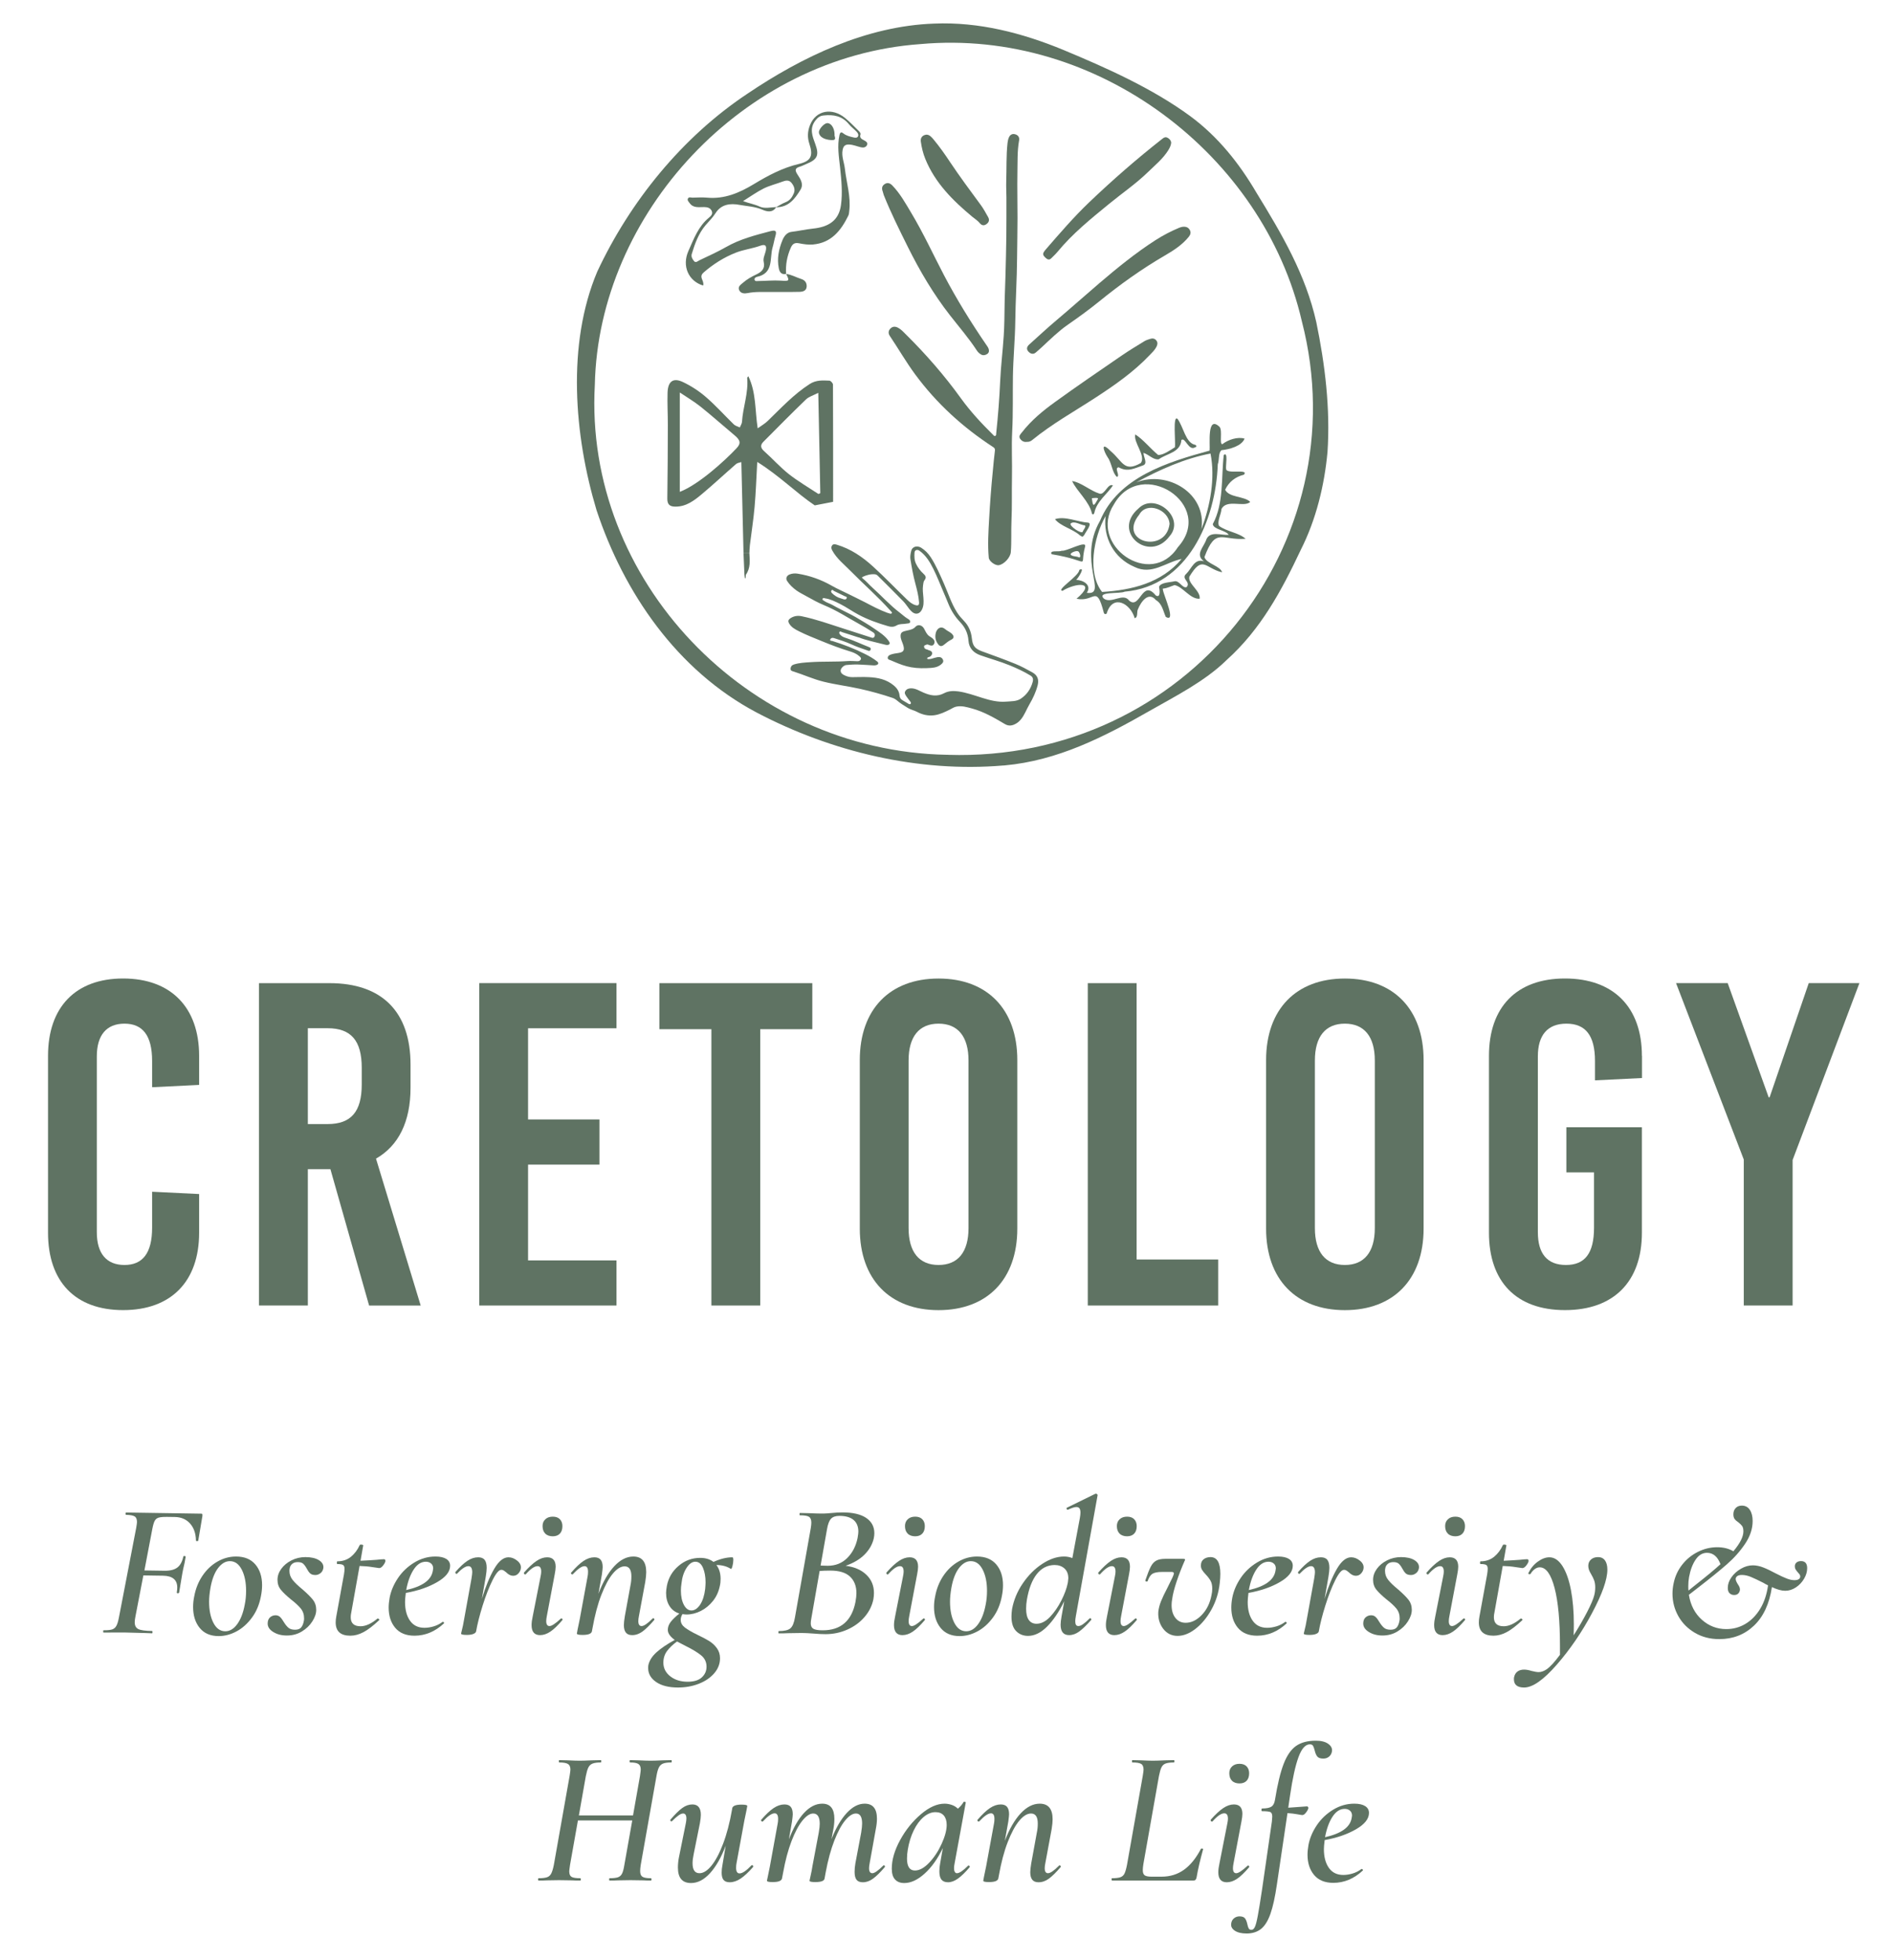 <?xml version="1.0" encoding="UTF-8"?>
<svg id="Layer_1" xmlns="http://www.w3.org/2000/svg" version="1.1" viewBox="0 0 393 407">
  <!-- Generator: Adobe Illustrator 29.4.0, SVG Export Plug-In . SVG Version: 2.1.0 Build 152)  -->
  <defs>
    <style>
      .st0 {
        fill: #5f7363;
      }
    </style>
  </defs>
  <polygon class="st0" points="109.63 213.52 109.63 232.45 124.45 232.45 124.45 241.83 109.63 241.83 109.63 261.72 127.99 261.72 127.99 271.09 99.49 271.09 99.49 204.14 127.99 204.14 127.99 213.52 109.63 213.52"/>
  <polygon class="st0" points="157.83 213.71 157.83 271.09 147.69 271.09 147.69 213.71 136.89 213.71 136.89 204.15 168.64 204.15 168.64 213.71 157.83 213.71"/>
  <polygon class="st0" points="252.9 261.53 252.9 271.09 225.83 271.09 225.83 204.15 235.97 204.15 235.97 261.53 252.9 261.53"/>
  <polygon class="st0" points="375.51 204.14 367.38 227.86 367.19 227.86 358.68 204.14 347.96 204.14 362.02 240.77 362.02 271.09 372.16 271.09 372.16 240.87 386.03 204.14 375.51 204.14"/>
  <path class="st0" d="M272.98,220.21v34.81c0,4.97,2.2,7.65,6.22,7.65s6.22-2.68,6.22-7.65v-34.81c0-4.97-2.2-7.65-6.22-7.65s-6.22,2.68-6.22,7.65M295.55,220.12v35c0,10.52-6.22,16.93-16.35,16.93s-16.35-6.41-16.35-16.93v-35c0-10.52,6.22-16.93,16.35-16.93s16.35,6.41,16.35,16.93"/>
  <path class="st0" d="M340.89,219.26v4.59l-9.76.48v-4.02c0-5.36-2.01-7.75-5.93-7.75s-5.93,2.39-5.93,6.79v36.53c0,4.4,1.91,6.79,5.83,6.79s5.83-2.39,5.83-7.75v-11.48h-5.74v-9.37h15.68v21.9c0,10.14-5.83,16.07-15.97,16.07s-15.78-5.93-15.78-16.07v-36.72c0-10.14,5.74-16.07,15.78-16.07s15.97,5.93,15.97,16.07"/>
  <path class="st0" d="M41.34,219.26v6.02l-9.76.48v-5.45c0-5.36-2.01-7.75-5.74-7.75s-5.74,2.39-5.74,6.79v36.53c0,4.4,2.01,6.79,5.74,6.79s5.74-2.39,5.74-7.75v-7.46l9.76.48v8.03c0,10.14-5.83,16.07-15.78,16.07s-15.59-5.93-15.59-16.07v-36.72c0-10.14,5.74-16.07,15.59-16.07s15.78,5.93,15.78,16.07"/>
  <path class="st0" d="M63.91,233.41h4.11c4.88,0,7.08-2.58,7.08-8.23v-3.44c0-5.64-2.2-8.23-7.08-8.23h-4.11v19.89ZM68.6,242.78h-4.69v28.31h-10.14v-66.94h14.63c10.9,0,16.83,5.93,16.83,16.93v4.78c0,7.08-2.49,12.05-7.17,14.73l9.28,30.51h-10.71l-8.03-28.31Z"/>
  <path class="st0" d="M188.63,220.21v34.81c0,4.97,2.2,7.65,6.22,7.65s6.22-2.68,6.22-7.65v-34.81c0-4.97-2.2-7.65-6.22-7.65s-6.22,2.68-6.22,7.65M211.2,220.12v35c0,10.52-6.22,16.93-16.35,16.93s-16.35-6.41-16.35-16.93v-35c0-10.52,6.22-16.93,16.35-16.93s16.35,6.41,16.35,16.93"/>
  <path class="st0" d="M139.46,365.73c0,.16-.03.24-.08.24-.75,0-1.31.07-1.7.22-.39.15-.68.41-.88.8-.2.39-.37.97-.5,1.74l-3.28,18.52c-.08.51-.12.93-.12,1.28,0,.59.16.98.48,1.18.32.2.9.3,1.76.3.08,0,.12.08.12.24s-.04.24-.12.24c-.67,0-1.2-.01-1.6-.04l-2.64-.04-2.52.04c-.45.03-1.07.04-1.84.04-.05,0-.08-.08-.08-.24s.03-.24.08-.24c.8,0,1.39-.07,1.76-.2.37-.13.65-.38.84-.76.19-.37.35-.97.48-1.8l1.64-9.24h-11.28l-1.64,9.24c-.11.75-.16,1.19-.16,1.32,0,.59.16.97.48,1.16.32.19.92.28,1.8.28.08,0,.12.08.12.24s-.04.24-.12.24c-.75,0-1.33-.01-1.76-.04l-2.64-.04-2.48.04c-.43.03-1.01.04-1.76.04-.08,0-.12-.08-.12-.24s.04-.24.12-.24c.77,0,1.35-.07,1.74-.2.39-.13.68-.39.88-.78.2-.39.38-.98.54-1.78l3.28-18.52c.11-.69.16-1.12.16-1.28,0-.56-.17-.95-.5-1.16-.34-.21-.94-.32-1.82-.32-.05,0-.08-.08-.08-.24s.03-.24.08-.24l1.8.04c1.01.05,1.83.08,2.44.08s1.49-.03,2.56-.08l1.84-.04c.05,0,.08.08.08.24s-.03.24-.08.24c-.77,0-1.35.08-1.74.24-.39.16-.67.43-.86.82-.19.39-.36.98-.52,1.78l-1.44,8.16h11.24l1.44-8.16c.11-.75.16-1.2.16-1.36,0-.56-.16-.95-.48-1.16-.32-.21-.89-.32-1.72-.32-.08,0-.12-.08-.12-.24s.04-.24.12-.24l1.76.04c1.01.05,1.84.08,2.48.08s1.51-.03,2.52-.08l1.8-.04c.05,0,.08.08.08.24"/>
  <path class="st0" d="M156.14,387.29c.08,0,.15.05.2.14.05.09.05.18,0,.26-.96,1.09-1.82,1.89-2.58,2.4-.76.5-1.51.76-2.26.76-.59,0-1.01-.16-1.28-.48-.27-.32-.4-.83-.4-1.52,0-.5.05-1.02.16-1.56l.68-4.04c-.93,2.45-2.02,4.36-3.26,5.72-1.24,1.36-2.55,2.04-3.94,2.04-1.81,0-2.72-1.07-2.72-3.2,0-.72.07-1.41.2-2.08l1.44-7.12c.08-.4.12-.73.12-1,0-.69-.23-1.04-.68-1.04-.27,0-.59.13-.96.4-.38.27-.82.66-1.32,1.16-.05.06-.11.08-.16.08-.08,0-.15-.05-.2-.14-.05-.09-.04-.18.04-.26.93-1.09,1.74-1.89,2.42-2.38.68-.49,1.38-.74,2.1-.74,1.17,0,1.76.72,1.76,2.16,0,.43-.07,1.01-.2,1.76l-1.28,6.36c-.16.75-.24,1.39-.24,1.92,0,1.39.48,2.08,1.44,2.08.8,0,1.63-.52,2.48-1.56.85-1.04,1.66-2.56,2.42-4.56.76-2,1.38-4.37,1.86-7.12l.04-.28c.13-.48.77-.72,1.92-.72.8,0,1.2.09,1.2.28l-.16.88c-.27,1.25-.41,1.96-.44,2.12l-1.64,8.92c-.05.24-.08.55-.08.92,0,.77.24,1.16.72,1.16.59,0,1.41-.56,2.48-1.68.03-.03.07-.04.12-.04"/>
  <path class="st0" d="M183.5,387.33c.08,0,.15.05.2.14.05.09.04.18-.04.26-.91,1.07-1.71,1.85-2.4,2.36-.69.51-1.4.76-2.12.76-.61,0-1.05-.17-1.32-.52-.27-.35-.4-.89-.4-1.64,0-.56.05-1.14.16-1.76l1.2-6.36c.14-.85.2-1.49.2-1.92,0-1.39-.43-2.08-1.28-2.08-.69,0-1.43.47-2.22,1.42-.79.95-1.54,2.34-2.26,4.18-.72,1.84-1.32,4.04-1.8,6.6l-.24,1.32c-.08.48-.72.72-1.92.72-.8,0-1.2-.09-1.2-.28.03-.16.11-.56.26-1.2.15-.64.26-1.24.34-1.8l1.32-7c.14-.8.2-1.41.2-1.84,0-1.41-.46-2.12-1.36-2.12-.69,0-1.44.5-2.24,1.48-.8.99-1.55,2.41-2.26,4.26-.71,1.85-1.29,4.03-1.74,6.54l-.24,1.24c-.13.48-.77.72-1.92.72-.8,0-1.2-.09-1.2-.28l.2-.96.4-1.96,1.64-9c.05-.24.08-.55.08-.92,0-.77-.24-1.16-.72-1.16-.59,0-1.4.56-2.44,1.68-.03.03-.07.04-.12.04-.08,0-.15-.05-.22-.14-.07-.09-.06-.18.02-.26.93-1.09,1.78-1.89,2.54-2.4.76-.51,1.51-.76,2.26-.76.59,0,1.02.17,1.3.5.28.34.42.85.42,1.54,0,.21-.05.72-.16,1.52l-.64,3.68c.91-2.37,1.95-4.2,3.14-5.48,1.19-1.28,2.45-1.92,3.78-1.92,1.68,0,2.52,1.05,2.52,3.16,0,.72-.07,1.42-.2,2.08l-.4,2.12c.93-2.35,1.99-4.16,3.18-5.44,1.19-1.28,2.42-1.92,3.7-1.92,1.71,0,2.56,1.04,2.56,3.12,0,.64-.08,1.36-.24,2.16l-1.28,7.12c-.08.4-.12.73-.12,1,0,.69.23,1.04.68,1.04s1.2-.52,2.24-1.56c.05-.05.11-.08.16-.08"/>
  <path class="st0" d="M192.92,386.77c1.03-1.09,1.89-2.4,2.58-3.92.69-1.52,1.04-2.83,1.04-3.92,0-.82-.2-1.47-.6-1.94-.4-.46-.97-.7-1.72-.7-.85,0-1.68.34-2.48,1.02-.8.68-1.48,1.61-2.06,2.8-.57,1.19-.98,2.51-1.22,3.98-.11.64-.16,1.25-.16,1.84,0,1.65.55,2.48,1.64,2.48.96,0,1.95-.55,2.98-1.64M201.1,387.37c.08,0,.15.05.2.14.05.09.05.17,0,.22-.88,1.04-1.68,1.82-2.4,2.34-.72.52-1.41.78-2.08.78-.61,0-1.07-.18-1.36-.54-.29-.36-.44-.93-.44-1.7,0-.56.05-1.12.16-1.68l.56-3.2c-1.07,2.24-2.33,4.01-3.78,5.32-1.45,1.31-2.86,1.96-4.22,1.96-.83,0-1.46-.24-1.92-.74-.46-.49-.68-1.25-.68-2.26,0-1.84.58-3.82,1.74-5.94,1.16-2.12,2.6-3.9,4.32-5.36s3.35-2.18,4.9-2.18c.51,0,1.01.09,1.5.26.49.17.91.43,1.26.78.53-.45.92-.91,1.16-1.36.05-.05.11-.08.16-.08.08,0,.16.02.24.06.08.04.11.07.08.1l-2.32,12.64c-.08.4-.12.73-.12,1,0,.32.05.57.16.76.11.19.25.28.44.28.51,0,1.28-.52,2.32-1.56.03-.03.07-.04.12-.04"/>
  <path class="st0" d="M219.97,387.33c.08,0,.15.05.22.14.07.09.06.18-.02.26-.91,1.07-1.71,1.85-2.4,2.36-.69.51-1.41.76-2.16.76-.59,0-1.02-.17-1.3-.52-.28-.35-.42-.87-.42-1.56,0-.43.07-1.04.2-1.84l1.16-6.36c.14-.64.2-1.28.2-1.92,0-1.39-.47-2.08-1.4-2.08-.8,0-1.62.51-2.46,1.52-.84,1.01-1.63,2.49-2.38,4.42-.75,1.93-1.36,4.25-1.84,6.94l-.12.64c-.13.48-.77.72-1.92.72-.8,0-1.2-.09-1.2-.28l.16-.88c.27-1.25.41-1.96.44-2.12l1.64-8.92c.05-.24.08-.55.08-.92,0-.77-.24-1.16-.72-1.16-.58,0-1.4.56-2.44,1.68-.03.03-.07.04-.12.04-.08,0-.15-.05-.22-.14-.07-.09-.06-.18.02-.26.93-1.09,1.78-1.89,2.54-2.4.76-.51,1.51-.76,2.26-.76.59,0,1.02.17,1.3.5.28.34.42.85.42,1.54,0,.21-.05.72-.16,1.52l-.72,4c.93-2.45,2.03-4.35,3.28-5.7,1.25-1.34,2.57-2.02,3.96-2.02,1.78,0,2.68,1.08,2.68,3.24,0,.51-.06,1.19-.2,2.04l-1.32,7.12c-.08.4-.12.73-.12,1,0,.69.23,1.04.68,1.04.48,0,1.24-.52,2.28-1.56.05-.05.09-.08.12-.08"/>
  <path class="st0" d="M230.77,390.25c0-.16.03-.24.08-.24.77,0,1.35-.07,1.74-.2.39-.13.67-.39.86-.76.18-.37.36-.97.52-1.8l3.28-18.52c.11-.69.16-1.12.16-1.28,0-.59-.17-.98-.5-1.18-.33-.2-.94-.3-1.82-.3-.06,0-.08-.08-.08-.24s.03-.24.08-.24l1.8.04c1.01.05,1.83.08,2.44.08s1.49-.03,2.56-.08l1.84-.04c.05,0,.08.08.08.24s-.03.24-.08.24c-.77,0-1.35.08-1.74.22-.39.15-.67.41-.86.8-.19.39-.36.98-.52,1.78l-3.24,18.32c-.08.51-.12.92-.12,1.24,0,.53.13.89.4,1.08.27.19.75.28,1.44.28h2.04c1.79,0,3.34-.48,4.68-1.44,1.33-.96,2.51-2.41,3.52-4.36,0-.03.05-.04.16-.04.21,0,.31.05.28.16-.61,2.21-1.07,4.17-1.36,5.88-.05.21-.13.37-.22.46-.09.09-.23.14-.42.14h-16.91c-.05,0-.08-.08-.08-.24"/>
  <path class="st0" d="M255.77,369.77c-.37-.37-.56-.89-.56-1.56,0-.59.19-1.06.58-1.42.38-.36.9-.54,1.54-.54s1.13.18,1.48.54c.34.36.52.83.52,1.42,0,.67-.17,1.19-.52,1.56-.35.37-.84.56-1.48.56s-1.19-.18-1.56-.56M252.93,388.77c0-.51.08-1.12.24-1.84l1.64-8.32c.08-.37.12-.69.12-.96,0-.75-.25-1.12-.76-1.12-.64,0-1.45.56-2.44,1.68-.03.03-.07.04-.12.04-.11,0-.19-.05-.24-.14-.05-.09-.05-.18,0-.26.96-1.09,1.82-1.89,2.58-2.4.76-.51,1.5-.76,2.22-.76,1.17,0,1.76.66,1.76,1.96,0,.4-.07.93-.2,1.6l-1.64,8.68c-.08.4-.12.73-.12,1,0,.69.23,1.04.68,1.04s1.23-.51,2.32-1.52c.05-.05.11-.08.16-.08.08,0,.15.05.2.14.05.09.04.18-.04.26-.91,1.07-1.72,1.85-2.44,2.34-.72.49-1.44.74-2.16.74-1.17,0-1.76-.7-1.76-2.08"/>
  <path class="st0" d="M275.73,362.09c.61.43.88.95.8,1.56-.08.48-.29.85-.62,1.12s-.73.4-1.18.4c-.61,0-1.03-.15-1.26-.44-.23-.29-.41-.72-.54-1.28-.11-.43-.22-.74-.34-.94-.12-.2-.34-.3-.66-.3-.91,0-1.69.87-2.34,2.62-.65,1.75-1.25,4.45-1.78,8.1l-.36,2.44,1.68-.12c1.33-.1,2.07-.16,2.2-.16.11,0,.18.05.24.14.05.09.06.2.04.3-.08.27-.25.57-.52.9-.27.34-.52.49-.76.46-.08,0-.41-.05-1-.16-.59-.11-1.27-.19-2.04-.24l-2.2,14.84c-.38,2.59-.82,4.61-1.34,6.08-.52,1.47-1.17,2.51-1.96,3.14-.79.62-1.78.94-2.98.94-1.07,0-1.89-.2-2.48-.6-.58-.4-.82-.89-.72-1.48.05-.45.25-.81.58-1.08.33-.27.72-.4,1.14-.4.56,0,.95.15,1.16.44.21.29.37.71.48,1.24.08.37.17.65.28.84.11.18.29.28.56.28.29,0,.53-.21.72-.62.19-.41.39-1.19.6-2.32.21-1.13.51-2.94.88-5.42l2.04-14.12c.05-.59.08-.93.08-1.04,0-.51-.14-.82-.4-.94-.27-.12-.84-.18-1.72-.18-.08,0-.12-.08-.12-.24,0-.21.04-.32.12-.32.91,0,1.55-.13,1.94-.38s.63-.71.74-1.38c.53-3.28,1.14-5.79,1.82-7.54.68-1.74,1.54-2.98,2.58-3.7,1.04-.72,2.4-1.08,4.08-1.08,1.09,0,1.95.21,2.56.64"/>
  <path class="st0" d="M280.69,377.01c0-.45-.15-.8-.44-1.04-.29-.24-.65-.36-1.08-.36-.99,0-1.83.55-2.54,1.64-.71,1.1-1.22,2.51-1.54,4.24,3.36-.75,5.2-2.07,5.52-3.96.05-.26.08-.44.08-.52M283.41,375.03c.53.33.8.81.8,1.42,0,1.23-.9,2.36-2.7,3.4-1.8,1.04-3.97,1.79-6.5,2.24-.11.85-.16,1.48-.16,1.88,0,1.63.35,2.93,1.04,3.9.69.98,1.69,1.46,3,1.46.61,0,1.25-.1,1.92-.3.67-.2,1.28-.51,1.84-.94h.04c.08,0,.15.04.22.12.07.08.07.15.02.2-1.84,1.71-3.88,2.56-6.12,2.56-1.76,0-3.09-.55-4-1.64-.91-1.09-1.36-2.49-1.36-4.2,0-.61.07-1.29.2-2.04.27-1.41.85-2.78,1.74-4.1.89-1.32,2.03-2.39,3.4-3.22,1.37-.83,2.83-1.24,4.38-1.24.96,0,1.71.17,2.24.5"/>
  <path class="st0" d="M42.04,314.68c-.47,2.74-.76,4.48-.88,5.23-.03.08-.12.11-.28.1-.16-.02-.23-.06-.2-.14-.03-1.47-.44-2.64-1.23-3.52s-1.85-1.33-3.18-1.35l-1.56-.02c-.8-.01-1.39.04-1.76.15-.38.11-.65.34-.83.67-.18.33-.34.88-.49,1.65l-1.65,8.65,4.16.06c1.17.02,2.06-.2,2.67-.66.61-.46,1.02-1.22,1.25-2.28,0-.08.08-.12.24-.12.05,0,.11.02.18.06.07.04.09.09.06.14-.12.8-.29,1.65-.52,2.55l-.17.88-.66,3.95c-.03.11-.12.16-.28.16-.16,0-.23-.07-.2-.2.06-.43.09-.73.09-.92.03-1.65-.96-2.5-2.96-2.53l-4.08-.06-1.65,8.57c-.09.43-.13.8-.14,1.12-.01.72.24,1.2.74,1.45.5.25,1.46.38,2.87.4.05,0,.08.08.08.24,0,.16-.03.24-.08.24-.64-.01-1.19-.03-1.64-.06l-4.2-.11h-2.44c-.43.02-1.03.03-1.8.02-.05,0-.08-.08-.08-.24,0-.16.03-.24.08-.24.8.01,1.39-.05,1.78-.17.39-.13.69-.38.89-.77.21-.38.38-.97.53-1.77l3.56-18.46c.12-.69.18-1.12.18-1.28,0-.59-.15-.98-.48-1.19-.33-.2-.92-.31-1.78-.33-.08,0-.12-.08-.12-.24,0-.16.05-.24.12-.24l15.6.24c.21,0,.29.12.23.36"/>
  <path class="st0" d="M49.25,337.25c.72-.99,1.24-2.33,1.56-4.04.19-.91.28-1.87.28-2.88,0-1.76-.3-3.23-.9-4.4-.6-1.17-1.42-1.76-2.46-1.76-.91,0-1.72.48-2.46,1.44-.73.96-1.26,2.33-1.58,4.12-.19,1.12-.28,2.07-.28,2.84,0,1.79.3,3.26.9,4.42.6,1.16,1.42,1.74,2.46,1.74.93,0,1.76-.49,2.48-1.48M41.47,338.05c-.92-1.12-1.38-2.57-1.38-4.36,0-.75.08-1.49.24-2.24.29-1.57.86-2.99,1.7-4.24.84-1.25,1.87-2.23,3.1-2.94,1.23-.71,2.52-1.06,3.88-1.06,1.73,0,3.07.55,4,1.64.93,1.09,1.4,2.53,1.4,4.32,0,.72-.08,1.48-.24,2.28-.32,1.71-.94,3.19-1.86,4.44-.92,1.25-1.98,2.21-3.2,2.86-1.21.65-2.45.98-3.7.98-1.71,0-3.02-.56-3.94-1.68"/>
  <path class="st0" d="M56.75,338.89c-.79-.48-1.18-1.07-1.18-1.76,0-.56.16-.99.48-1.28.32-.29.71-.44,1.16-.44.37,0,.69.12.94.36.25.24.5.58.74,1,.34.56.68.97,1,1.24.32.27.77.4,1.36.4s.98-.15,1.26-.46c.28-.31.47-.78.58-1.42.03-.11.04-.27.04-.48,0-.8-.23-1.49-.7-2.06-.47-.57-1.15-1.2-2.06-1.9-.93-.77-1.63-1.44-2.08-2s-.68-1.24-.68-2.04.26-1.56.78-2.28c.52-.72,1.23-1.31,2.12-1.76.89-.45,1.86-.68,2.9-.68,1.17,0,2.11.21,2.8.64.69.43,1,.98.92,1.64-.08.46-.28.81-.6,1.06-.32.25-.67.38-1.04.38-.48,0-.84-.11-1.08-.32s-.48-.55-.72-1c-.24-.45-.49-.79-.74-1.02-.25-.23-.63-.34-1.14-.34s-.87.13-1.16.38c-.29.25-.47.58-.52.98-.03.11-.04.27-.04.48,0,.69.23,1.32.68,1.88s1.12,1.2,2,1.92c.96.83,1.68,1.54,2.16,2.14.48.6.72,1.31.72,2.14,0,.75-.27,1.54-.8,2.38-.53.84-1.26,1.54-2.18,2.1-.92.56-1.95.84-3.1.84s-2.03-.24-2.82-.72"/>
  <path class="st0" d="M80.01,324.13c0,.21-.15.51-.44.9-.29.39-.57.58-.84.58-.11,0-.57-.07-1.4-.2-.83-.14-1.72-.21-2.68-.24l-1.72,9.64c-.08.35-.12.68-.12,1,0,1.25.68,1.88,2.04,1.88,1.07,0,2.24-.53,3.52-1.6h.04c.11,0,.2.04.28.12.08.08.08.16,0,.24-1.23,1.15-2.3,1.97-3.22,2.46-.92.49-1.83.74-2.74.74-2.03,0-3.04-.92-3.04-2.76,0-.37.04-.77.12-1.2l1.6-8.76c.08-.48.12-.87.12-1.16,0-.4-.1-.67-.3-.8-.2-.13-.59-.2-1.18-.2-.08,0-.12-.08-.12-.24,0-.21.04-.32.12-.32,1.09,0,2.03-.32,2.8-.94.77-.63,1.39-1.45,1.84-2.46.03-.05.12-.08.28-.08.11,0,.21.02.32.06.11.04.15.07.12.1l-.56,3.2c.69-.03,1.32-.06,1.88-.1.56-.04,1.05-.07,1.48-.1.67-.08,1.17-.12,1.52-.12.19,0,.28.12.28.36"/>
  <path class="st0" d="M89.93,325.69c0-.45-.15-.8-.44-1.04-.29-.24-.65-.36-1.08-.36-.99,0-1.83.55-2.54,1.64-.71,1.1-1.22,2.51-1.54,4.24,3.36-.75,5.2-2.07,5.52-3.96.05-.26.08-.44.08-.52M92.65,323.71c.53.33.8.81.8,1.42,0,1.23-.9,2.36-2.7,3.4-1.8,1.04-3.97,1.79-6.5,2.24-.11.85-.16,1.48-.16,1.88,0,1.63.35,2.93,1.04,3.9.69.98,1.69,1.46,3,1.46.61,0,1.25-.1,1.92-.3.67-.2,1.28-.51,1.84-.94h.04c.08,0,.15.04.22.12.07.08.07.15.02.2-1.84,1.71-3.88,2.56-6.12,2.56-1.76,0-3.09-.55-4-1.64-.91-1.09-1.36-2.49-1.36-4.2,0-.61.07-1.29.2-2.04.27-1.41.85-2.78,1.74-4.1.89-1.32,2.03-2.39,3.4-3.22,1.37-.83,2.83-1.24,4.38-1.24.96,0,1.71.17,2.24.5"/>
  <path class="st0" d="M107.4,324.09c.59.48.83,1.03.72,1.64-.05.37-.23.71-.52,1.02-.29.31-.65.46-1.08.46-.48,0-.96-.24-1.44-.72-.16-.14-.32-.25-.48-.36-.16-.11-.33-.16-.52-.16-.51,0-1.12.73-1.84,2.18-.72,1.45-1.4,3.2-2.04,5.24-.64,2.04-1.09,3.83-1.36,5.38-.05.21-.25.39-.58.52-.33.13-.78.2-1.34.2-.8,0-1.2-.09-1.2-.28l.2-.84c.05-.21.12-.5.2-.86s.16-.79.24-1.3l1.52-8.4c.11-.69.16-1.13.16-1.32,0-.85-.27-1.28-.8-1.28-.59,0-1.37.52-2.36,1.56-.03.03-.07.04-.12.04-.08,0-.15-.05-.2-.14-.05-.09-.05-.18,0-.26.93-1.07,1.77-1.84,2.5-2.32.73-.48,1.47-.72,2.22-.72.61,0,1.06.18,1.34.54.28.36.42.91.42,1.66,0,.45-.07,1.08-.2,1.88l-.8,4.56c.77-2.56,1.63-4.64,2.56-6.24.93-1.6,1.92-2.4,2.96-2.4.64,0,1.25.24,1.84.72"/>
  <path class="st0" d="M113.2,318.45c-.37-.37-.56-.89-.56-1.56,0-.59.19-1.06.58-1.42.38-.36.9-.54,1.54-.54s1.13.18,1.48.54c.34.36.52.83.52,1.42,0,.67-.17,1.19-.52,1.56-.35.37-.84.56-1.48.56s-1.19-.18-1.56-.56M110.36,337.45c0-.51.08-1.12.24-1.84l1.64-8.32c.08-.37.12-.69.12-.96,0-.75-.25-1.12-.76-1.12-.64,0-1.45.56-2.44,1.68-.03.03-.07.04-.12.04-.11,0-.19-.05-.24-.14-.05-.09-.05-.18,0-.26.96-1.09,1.82-1.89,2.58-2.4.76-.51,1.5-.76,2.22-.76,1.17,0,1.76.66,1.76,1.96,0,.4-.07.93-.2,1.6l-1.64,8.68c-.08.4-.12.73-.12,1,0,.69.23,1.04.68,1.04s1.23-.51,2.32-1.52c.05-.05.11-.08.16-.08.08,0,.15.05.2.14.05.09.04.18-.04.26-.91,1.07-1.72,1.85-2.44,2.34-.72.49-1.44.74-2.16.74-1.17,0-1.76-.7-1.76-2.08"/>
  <path class="st0" d="M135.6,336.01c.08,0,.15.05.22.14.07.09.06.18-.02.26-.91,1.07-1.71,1.85-2.4,2.36-.69.51-1.41.76-2.16.76-.59,0-1.02-.17-1.3-.52-.28-.35-.42-.87-.42-1.56,0-.43.07-1.04.2-1.84l1.16-6.36c.14-.64.2-1.28.2-1.92,0-1.39-.47-2.08-1.4-2.08-.8,0-1.62.51-2.46,1.52-.84,1.01-1.63,2.49-2.38,4.42-.75,1.93-1.36,4.25-1.84,6.94l-.12.64c-.13.48-.77.72-1.92.72-.8,0-1.2-.09-1.2-.28l.16-.88c.27-1.25.41-1.96.44-2.12l1.64-8.92c.05-.24.08-.55.08-.92,0-.77-.24-1.16-.72-1.16-.58,0-1.4.56-2.44,1.68-.03.03-.07.04-.12.04-.08,0-.15-.05-.22-.14-.07-.09-.06-.18.02-.26.93-1.09,1.78-1.89,2.54-2.4.76-.51,1.51-.76,2.26-.76.59,0,1.02.17,1.3.5.28.34.42.85.42,1.54,0,.21-.05.72-.16,1.52l-.72,4c.93-2.45,2.03-4.35,3.28-5.7,1.25-1.34,2.57-2.02,3.96-2.02,1.78,0,2.68,1.08,2.68,3.24,0,.51-.06,1.19-.2,2.04l-1.32,7.12c-.08.4-.12.73-.12,1,0,.69.23,1.04.68,1.04.48,0,1.24-.52,2.28-1.56.05-.05.09-.08.12-.08"/>
  <path class="st0" d="M146.48,328.57c0-1.17-.18-2.18-.54-3.02-.36-.84-.89-1.26-1.58-1.26s-1.28.43-1.84,1.3c-.56.87-.91,1.94-1.04,3.22-.08.51-.12,1-.12,1.48,0,1.2.21,2.19.62,2.96.41.77.94,1.16,1.58,1.16s1.27-.41,1.8-1.22c.53-.81.88-1.9,1.04-3.26.05-.58.08-1.04.08-1.36M145.56,343.73c-.75-.61-1.83-1.27-3.24-1.96-.93-.48-1.52-.79-1.76-.92-.85.61-1.54,1.27-2.06,1.96-.52.69-.78,1.51-.78,2.44,0,1.14.48,2.09,1.44,2.84.96.75,2.16,1.12,3.6,1.12,1.31,0,2.29-.3,2.94-.9.65-.6.98-1.34.98-2.22,0-.96-.37-1.75-1.12-2.36M152.24,323.93c0,.4-.06.83-.18,1.28s-.23.64-.34.56c-.83-.53-1.83-.8-3-.8.59.75.88,1.71.88,2.88,0,.53-.05,1.03-.16,1.48-.24,1.17-.71,2.21-1.42,3.1-.71.89-1.55,1.59-2.52,2.08-.97.49-1.97.74-2.98.74-.19,0-.47-.03-.84-.08-.24.4-.36.8-.36,1.2,0,.62.29,1.14.86,1.58.58.44,1.43.94,2.58,1.5,1.01.48,1.83.91,2.46,1.3.63.39,1.16.88,1.6,1.48.44.6.66,1.3.66,2.1,0,1.15-.4,2.19-1.2,3.12-.8.93-1.87,1.66-3.2,2.18-1.33.52-2.77.78-4.32.78-1.92,0-3.43-.38-4.54-1.14-1.11-.76-1.66-1.73-1.66-2.9,0-.27.02-.47.04-.6.21-.96.78-1.85,1.7-2.68.92-.83,2.18-1.68,3.78-2.56-.96-.69-1.44-1.39-1.44-2.08,0-.59.2-1.14.6-1.66.4-.52,1-1.1,1.8-1.74-.91-.29-1.59-.82-2.06-1.58-.47-.76-.7-1.66-.7-2.7,0-.32.05-.8.16-1.44.32-1.68,1.13-3.07,2.44-4.18,1.3-1.11,2.8-1.66,4.48-1.66,1.12,0,2.04.28,2.76.84,1.41-.64,2.72-.96,3.92-.96.13,0,.2.19.2.56"/>
  <path class="st0" d="M170.36,325.09l1.48.04c1.63,0,2.98-.54,4.06-1.62,1.08-1.08,1.79-2.46,2.14-4.14.11-.64.16-1.08.16-1.32,0-1.07-.33-1.88-1-2.44-.67-.56-1.65-.84-2.96-.84-.77,0-1.35.2-1.72.6-.38.4-.66,1.15-.84,2.24l-1.32,7.48ZM177.8,330.81c0-1.47-.45-2.61-1.34-3.44-.89-.83-2.25-1.24-4.06-1.24-.91,0-1.65.03-2.24.08l-1.72,9.84c-.08.4-.12.75-.12,1.04,0,.53.18.91.54,1.12.36.21,1.01.32,1.94.32,3.76,0,6.02-1.96,6.8-5.88.13-.72.2-1.33.2-1.84M179.88,327.01c1.04,1.01,1.56,2.27,1.56,3.76,0,.43-.04.87-.12,1.32-.27,1.33-.87,2.55-1.82,3.66-.95,1.11-2.13,1.98-3.56,2.62-1.43.64-2.94.96-4.54.96-.75,0-1.56-.04-2.44-.12-.35-.03-.75-.05-1.22-.08-.47-.03-.98-.04-1.54-.04l-2.64.04c-.45.03-1.08.04-1.88.04-.05,0-.08-.08-.08-.24s.03-.24.08-.24c1.15,0,1.95-.18,2.4-.56.45-.37.77-1.13.96-2.28l3.28-18.52c.08-.48.12-.87.12-1.16,0-.61-.17-1.02-.5-1.22-.33-.2-.95-.3-1.86-.3-.08,0-.11-.08-.1-.24.01-.16.05-.24.1-.24l1.88.04c1.07.05,1.91.08,2.52.08.48,0,.91-.01,1.28-.04.37-.03.69-.05.96-.08.77-.08,1.51-.12,2.2-.12,2.13,0,3.77.38,4.9,1.14,1.13.76,1.7,1.82,1.7,3.18,0,.35-.04.71-.12,1.08-.29,1.25-.93,2.37-1.92,3.36-.99.99-2.29,1.76-3.92,2.32,1.84.24,3.28.87,4.32,1.88"/>
  <path class="st0" d="M188.44,318.45c-.37-.37-.56-.89-.56-1.56,0-.59.19-1.06.58-1.42.38-.36.9-.54,1.54-.54s1.13.18,1.48.54c.34.36.52.83.52,1.42,0,.67-.17,1.19-.52,1.56-.35.37-.84.56-1.48.56s-1.19-.18-1.56-.56M185.6,337.45c0-.51.08-1.12.24-1.84l1.64-8.32c.08-.37.12-.69.12-.96,0-.75-.25-1.12-.76-1.12-.64,0-1.45.56-2.44,1.68-.03.03-.07.04-.12.04-.11,0-.19-.05-.24-.14-.05-.09-.05-.18,0-.26.96-1.09,1.82-1.89,2.58-2.4.76-.51,1.5-.76,2.22-.76,1.17,0,1.76.66,1.76,1.96,0,.4-.07.93-.2,1.6l-1.64,8.68c-.08.4-.12.73-.12,1,0,.69.23,1.04.68,1.04s1.23-.51,2.32-1.52c.05-.05.11-.08.16-.08.08,0,.15.05.2.14.05.09.04.18-.04.26-.91,1.07-1.72,1.85-2.44,2.34-.72.49-1.44.74-2.16.74-1.17,0-1.76-.7-1.76-2.08"/>
  <path class="st0" d="M203.07,337.25c.72-.99,1.24-2.33,1.56-4.04.19-.91.28-1.87.28-2.88,0-1.76-.3-3.23-.9-4.4-.6-1.17-1.42-1.76-2.46-1.76-.91,0-1.72.48-2.46,1.44-.73.96-1.26,2.33-1.58,4.12-.19,1.12-.28,2.07-.28,2.84,0,1.79.3,3.26.9,4.42.6,1.16,1.42,1.74,2.46,1.74.93,0,1.76-.49,2.48-1.48M195.29,338.05c-.92-1.12-1.38-2.57-1.38-4.36,0-.75.08-1.49.24-2.24.29-1.57.86-2.99,1.7-4.24.84-1.25,1.87-2.23,3.1-2.94,1.23-.71,2.52-1.06,3.88-1.06,1.73,0,3.07.55,4,1.64.93,1.09,1.4,2.53,1.4,4.32,0,.72-.08,1.48-.24,2.28-.32,1.71-.94,3.19-1.86,4.44-.92,1.25-1.98,2.21-3.2,2.86-1.21.65-2.45.98-3.7.98-1.71,0-3.02-.56-3.94-1.68"/>
  <path class="st0" d="M217.99,335.75c.9-.95,1.69-2.09,2.36-3.42s1.11-2.53,1.32-3.6l.04-.24c.05-.37.08-.63.08-.76,0-.88-.27-1.56-.8-2.04-.53-.48-1.23-.72-2.08-.72-1.47.03-2.69.65-3.66,1.88-.97,1.23-1.66,3-2.06,5.32-.11.64-.16,1.27-.16,1.88,0,1.04.19,1.82.56,2.34.37.52.91.78,1.6.78.96,0,1.89-.47,2.8-1.42M223.35,335.61c-.08.43-.12.77-.12,1.04,0,.67.21,1,.64,1,.27,0,.59-.12.96-.38.37-.25.83-.65,1.36-1.18.05-.06.09-.08.12-.08.08,0,.15.05.22.14.07.09.06.18-.02.26-.93,1.07-1.75,1.85-2.44,2.36s-1.4.76-2.12.76c-1.17,0-1.76-.72-1.76-2.16,0-.43.07-1.01.2-1.76l.56-3.12c-1.12,2.27-2.32,4.03-3.6,5.3-1.28,1.27-2.59,1.9-3.92,1.9-.99,0-1.81-.33-2.46-.98-.65-.65-.98-1.66-.98-3.02,0-.48.04-1,.12-1.56.35-1.89,1.09-3.68,2.24-5.36,1.15-1.68,2.49-3.03,4.04-4.04,1.54-1.01,3.05-1.52,4.52-1.52.59,0,1.16.11,1.72.32l1.56-8.32c.08-.45.12-.83.12-1.12,0-.4-.07-.69-.2-.88-.14-.18-.35-.28-.64-.28-.37,0-.96.19-1.76.56h-.08c-.11,0-.17-.07-.2-.2-.03-.13.01-.21.12-.24l5.88-2.88h.08c.11,0,.2.04.28.12.08.08.11.15.08.2l-4.52,25.12Z"/>
  <path class="st0" d="M232.43,318.45c-.37-.37-.56-.89-.56-1.56,0-.59.19-1.06.58-1.42.38-.36.9-.54,1.54-.54s1.13.18,1.48.54c.34.36.52.83.52,1.42,0,.67-.17,1.19-.52,1.56-.35.37-.84.56-1.48.56s-1.19-.18-1.56-.56M229.59,337.45c0-.51.08-1.12.24-1.84l1.64-8.32c.08-.37.12-.69.12-.96,0-.75-.25-1.12-.76-1.12-.64,0-1.45.56-2.44,1.68-.03.03-.07.04-.12.04-.11,0-.19-.05-.24-.14-.05-.09-.05-.18,0-.26.96-1.09,1.82-1.89,2.58-2.4.76-.51,1.5-.76,2.22-.76,1.17,0,1.76.66,1.76,1.96,0,.4-.07.93-.2,1.6l-1.64,8.68c-.08.4-.12.73-.12,1,0,.69.23,1.04.68,1.04s1.23-.51,2.32-1.52c.05-.05.11-.08.16-.08.08,0,.15.05.2.14.05.09.04.18-.04.26-.91,1.07-1.72,1.85-2.44,2.34-.72.49-1.44.74-2.16.74-1.17,0-1.76-.7-1.76-2.08"/>
  <path class="st0" d="M241.47,338.19c-.75-1-1.08-2.17-1-3.5.08-.72.27-1.45.56-2.18.29-.73.75-1.69,1.36-2.86.59-1.17.93-1.88,1.04-2.12.18-.43.28-.69.28-.8,0-.21-.16-.32-.48-.32h-1.96c-.96,0-1.64.14-2.04.4-.4.27-.72.76-.96,1.48-.03.08-.11.12-.24.12-.08,0-.15-.03-.2-.08-.06-.05-.07-.12-.04-.2.43-1.25.79-2.18,1.1-2.78.3-.6.69-1.03,1.14-1.28.45-.25,1.08-.38,1.88-.38h3.68c.29,0,.44.05.44.16,0,.08-.04.19-.12.32-.61,1.39-1.16,2.8-1.64,4.24-.48,1.44-.79,2.65-.92,3.64-.08.43-.12.84-.12,1.24,0,1.12.27,2.01.8,2.68.53.67,1.24,1,2.12,1,1.17,0,2.28-.53,3.32-1.6,1.04-1.07,1.72-2.44,2.04-4.12.11-.45.16-.91.16-1.36,0-.67-.11-1.2-.34-1.62-.23-.41-.55-.85-.98-1.3-.35-.37-.61-.69-.78-.96-.17-.27-.26-.57-.26-.92,0-.58.19-1.02.58-1.32.38-.29.86-.44,1.42-.44,1.36,0,2.04,1.16,2.04,3.48,0,.53-.04,1.16-.12,1.88-.21,2-.79,3.84-1.72,5.52-.93,1.68-2.03,3.01-3.3,4-1.27.99-2.52,1.48-3.74,1.48s-2.25-.5-3-1.5"/>
  <path class="st0" d="M264.87,325.69c0-.45-.15-.8-.44-1.04-.29-.24-.65-.36-1.08-.36-.99,0-1.83.55-2.54,1.64-.71,1.1-1.22,2.51-1.54,4.24,3.36-.75,5.2-2.07,5.52-3.96.05-.26.08-.44.08-.52M267.59,323.71c.53.33.8.81.8,1.42,0,1.23-.9,2.36-2.7,3.4-1.8,1.04-3.97,1.79-6.5,2.24-.11.85-.16,1.48-.16,1.88,0,1.63.35,2.93,1.04,3.9.69.98,1.69,1.46,3,1.46.61,0,1.25-.1,1.92-.3.67-.2,1.28-.51,1.84-.94h.04c.08,0,.15.04.22.12.07.08.07.15.02.2-1.84,1.71-3.88,2.56-6.12,2.56-1.76,0-3.09-.55-4-1.64-.91-1.09-1.36-2.49-1.36-4.2,0-.61.06-1.29.2-2.04.27-1.41.85-2.78,1.74-4.1.89-1.32,2.03-2.39,3.4-3.22,1.37-.83,2.83-1.24,4.38-1.24.96,0,1.71.17,2.24.5"/>
  <path class="st0" d="M282.35,324.09c.59.48.83,1.03.72,1.64-.05.37-.23.71-.52,1.02-.29.31-.65.46-1.08.46-.48,0-.96-.24-1.44-.72-.16-.14-.32-.25-.48-.36-.16-.11-.33-.16-.52-.16-.51,0-1.12.73-1.84,2.18-.72,1.45-1.4,3.2-2.04,5.24-.64,2.04-1.09,3.83-1.36,5.38-.05.21-.25.39-.58.52-.33.13-.78.2-1.34.2-.8,0-1.2-.09-1.2-.28l.2-.84c.05-.21.12-.5.2-.86.08-.36.16-.79.24-1.3l1.52-8.4c.11-.69.16-1.13.16-1.32,0-.85-.27-1.28-.8-1.28-.59,0-1.37.52-2.36,1.56-.03.03-.07.04-.12.04-.08,0-.15-.05-.2-.14-.05-.09-.05-.18,0-.26.93-1.07,1.77-1.84,2.5-2.32.73-.48,1.47-.72,2.22-.72.61,0,1.06.18,1.34.54.28.36.42.91.42,1.66,0,.45-.07,1.08-.2,1.88l-.8,4.56c.77-2.56,1.63-4.64,2.56-6.24.93-1.6,1.92-2.4,2.96-2.4.64,0,1.25.24,1.84.72"/>
  <path class="st0" d="M284.2,338.89c-.79-.48-1.18-1.07-1.18-1.76,0-.56.16-.99.48-1.28.32-.29.71-.44,1.16-.44.37,0,.69.12.94.36.25.24.5.58.74,1,.34.56.68.97,1,1.24.32.27.77.4,1.36.4s.98-.15,1.26-.46c.28-.31.47-.78.58-1.42.03-.11.04-.27.04-.48,0-.8-.23-1.49-.7-2.06-.47-.57-1.15-1.2-2.06-1.9-.93-.77-1.63-1.44-2.08-2s-.68-1.24-.68-2.04.26-1.56.78-2.28c.52-.72,1.23-1.31,2.12-1.76.89-.45,1.86-.68,2.9-.68,1.17,0,2.11.21,2.8.64.69.43,1,.98.92,1.64-.08.46-.28.81-.6,1.06-.32.25-.67.38-1.04.38-.48,0-.84-.11-1.08-.32s-.48-.55-.72-1c-.24-.45-.49-.79-.74-1.02-.25-.23-.63-.34-1.14-.34-.48,0-.87.13-1.16.38-.29.25-.47.58-.52.98-.03.11-.04.27-.04.48,0,.69.23,1.32.68,1.88.45.56,1.12,1.2,2,1.92.96.83,1.68,1.54,2.16,2.14.48.6.72,1.31.72,2.14,0,.75-.27,1.54-.8,2.38-.53.84-1.26,1.54-2.18,2.1-.92.56-1.95.84-3.1.84s-2.03-.24-2.82-.72"/>
  <path class="st0" d="M300.58,318.45c-.37-.37-.56-.89-.56-1.56,0-.59.19-1.06.58-1.42.38-.36.9-.54,1.54-.54s1.13.18,1.48.54c.34.36.52.83.52,1.42,0,.67-.17,1.19-.52,1.56-.35.37-.84.56-1.48.56s-1.19-.18-1.56-.56M297.74,337.45c0-.51.08-1.12.24-1.84l1.64-8.32c.08-.37.12-.69.12-.96,0-.75-.25-1.12-.76-1.12-.64,0-1.45.56-2.44,1.68-.03.03-.07.04-.12.04-.11,0-.19-.05-.24-.14-.05-.09-.05-.18,0-.26.96-1.09,1.82-1.89,2.58-2.4.76-.51,1.5-.76,2.22-.76,1.17,0,1.76.66,1.76,1.96,0,.4-.07.93-.2,1.6l-1.64,8.68c-.08.4-.12.73-.12,1,0,.69.23,1.04.68,1.04s1.23-.51,2.32-1.52c.05-.05.11-.08.16-.08.08,0,.15.05.2.14.05.09.04.18-.04.26-.91,1.07-1.72,1.85-2.44,2.34-.72.49-1.44.74-2.16.74-1.17,0-1.76-.7-1.76-2.08"/>
  <path class="st0" d="M317.34,324.13c0,.21-.15.51-.44.9-.29.39-.57.58-.84.58-.11,0-.57-.07-1.4-.2-.83-.14-1.72-.21-2.68-.24l-1.72,9.64c-.08.35-.12.68-.12,1,0,1.25.68,1.88,2.04,1.88,1.07,0,2.24-.53,3.52-1.6h.04c.11,0,.2.04.28.12s.08.16,0,.24c-1.23,1.15-2.3,1.97-3.22,2.46-.92.49-1.83.74-2.74.74-2.03,0-3.04-.92-3.04-2.76,0-.37.04-.77.12-1.2l1.6-8.76c.08-.48.12-.87.12-1.16,0-.4-.1-.67-.3-.8-.2-.13-.59-.2-1.18-.2-.08,0-.12-.08-.12-.24,0-.21.04-.32.12-.32,1.09,0,2.03-.32,2.8-.94.77-.63,1.39-1.45,1.84-2.46.03-.05.12-.08.28-.08.11,0,.21.02.32.06.11.04.15.07.12.1l-.56,3.2c.69-.03,1.32-.06,1.88-.1.56-.04,1.05-.07,1.48-.1.67-.08,1.17-.12,1.52-.12.19,0,.28.12.28.36"/>
  <path class="st0" d="M333.2,324.01c.33.46.5,1.09.5,1.92,0,2.05-1.07,5.07-3.2,9.06-2.13,3.99-4.57,7.55-7.32,10.7-2.75,3.15-5,4.72-6.76,4.72-1.41,0-2.12-.57-2.12-1.72,0-.19.01-.34.04-.44.11-.51.34-.89.7-1.16.36-.27.82-.4,1.38-.4.43,0,.95.09,1.56.28.64.16,1.12.24,1.44.24.53,0,1.08-.19,1.64-.56.75-.51,1.68-1.52,2.8-3.04v-1.84c0-5.17-.37-9.18-1.12-12.04-.75-2.85-1.77-4.28-3.08-4.28-.35,0-.69.12-1.02.36-.34.24-.62.56-.86.96-.03.08-.11.12-.24.12-.19,0-.27-.08-.24-.24.48-.99,1.13-1.78,1.96-2.38.83-.6,1.63-.9,2.4-.9,1.04,0,1.94.61,2.72,1.82.77,1.22,1.36,2.87,1.76,4.98.4,2.11.6,4.47.6,7.08,0,1.01-.02,1.79-.04,2.32,1.07-1.68,2-3.29,2.8-4.84.8-1.55,1.29-2.71,1.48-3.48.13-.51.2-1.05.2-1.64s-.08-1.04-.22-1.44c-.15-.4-.35-.83-.62-1.28-.21-.35-.37-.66-.46-.92-.09-.27-.14-.55-.14-.84,0-.53.19-.97.56-1.3.37-.34.87-.5,1.48-.5s1.09.23,1.42.68"/>
  <path class="st0" d="M350.5,329.4c0,.4.01.69.04.88.77-.61,1.19-.95,1.24-1,2.51-1.97,4.31-3.46,5.4-4.48-.59-1.57-1.52-2.36-2.8-2.36-.93,0-1.72.47-2.36,1.42-.64.95-1.09,2.15-1.36,3.62-.11.61-.16,1.25-.16,1.92M375.18,325.64c0,.72-.21,1.45-.64,2.18-.43.73-.99,1.33-1.7,1.8-.71.47-1.45.7-2.22.7s-1.66-.25-2.76-.76c-.53,3.49-1.78,6.17-3.74,8.02s-4.35,2.78-7.18,2.78c-1.89,0-3.58-.43-5.06-1.3-1.48-.87-2.63-2.02-3.44-3.46-.81-1.44-1.22-3-1.22-4.68,0-.72.08-1.44.24-2.16.29-1.44.89-2.73,1.78-3.86.89-1.14,1.98-2.02,3.26-2.66,1.28-.64,2.61-.96,4-.96,1.31,0,2.42.28,3.36.84,1.39-1.65,2.08-3.03,2.08-4.12,0-.51-.09-.88-.26-1.12-.17-.24-.45-.51-.82-.8-.32-.21-.57-.43-.74-.66-.17-.23-.26-.55-.26-.98,0-.53.16-.96.48-1.3.32-.34.75-.5,1.28-.5.72,0,1.27.29,1.66.88.39.59.58,1.36.58,2.32,0,1.6-.52,3.17-1.56,4.72-1.04,1.55-2.3,2.97-3.78,4.26-1.48,1.3-3.46,2.9-5.94,4.82l-1.96,1.52c.35,2.16,1.25,3.89,2.7,5.18s3.14,1.94,5.06,1.94c1.44,0,2.77-.36,3.98-1.08,1.21-.72,2.23-1.76,3.06-3.12.83-1.36,1.37-2.99,1.64-4.88-.43-.21-.75-.39-.96-.52-1.09-.56-1.97-.97-2.62-1.24-.65-.27-1.27-.4-1.86-.4-.43,0-.75.08-.96.24-.21.16-.32.36-.32.6s.14.6.44,1.08c.29.4.44.76.44,1.08,0,.29-.1.56-.3.8-.2.24-.5.36-.9.36-.37,0-.69-.12-.94-.36-.26-.24-.38-.61-.38-1.12,0-.75.25-1.48.76-2.2.5-.72,1.17-1.31,1.98-1.78.81-.47,1.63-.7,2.46-.7.69,0,1.41.15,2.16.44.75.29,1.61.71,2.6,1.24.93.48,1.69.83,2.28,1.06.59.23,1.12.34,1.6.34.37,0,.67-.06.88-.2.21-.13.32-.32.32-.56,0-.19-.07-.37-.22-.54-.15-.17-.23-.27-.26-.3-.21-.24-.37-.45-.48-.64-.11-.18-.16-.4-.16-.64,0-.32.11-.58.34-.78.23-.2.54-.3.94-.3.85,0,1.28.49,1.28,1.48"/>
  <path class="st0" d="M141.12,102.14c3.91-1.51,9.28-6.39,11.81-9.08.94-1,.77-1.67-.42-2.66-2.37-1.98-4.67-4.04-7.08-5.97-1.36-1.08-2.87-1.97-4.3-2.93v20.65ZM169.93,102.58c.12-.06.25-.12.37-.18-.14-6.83-.28-13.66-.42-20.83-1.03.54-1.94.79-2.54,1.36-3,2.89-5.92,5.85-8.85,8.8-.66.66-.63,1.26.13,1.94,1.75,1.56,3.32,3.33,5.15,4.78,1.94,1.52,4.09,2.77,6.15,4.13M154.55,119.34c.03.24.06.48.09.72.05,0,.1,0,.15,0,.02-.24.04-.48.06-.72-.1,0-.2,0-.3,0l-.2-4.47c.06,1.49.13,2.98.2,4.47.1,0,.2,0,.3,0,.98-1.37.82-2.92.73-4.46h-1.22c-.15-6.26-.3-12.52-.45-18.93-.35.12-.81.16-1.09.4-2.37,2.06-4.67,4.21-7.08,6.23-1.59,1.33-3.25,2.63-5.51,2.62-1.13,0-1.71-.39-1.69-1.68.08-5.1.09-10.21.11-15.31,0-2.22-.13-4.45-.06-6.67.07-2.27,1.09-3.2,3.19-2.21,1.71.81,3.35,1.88,4.77,3.11,2.05,1.77,3.86,3.8,5.8,5.69.32.31.82.42,1.24.63.15-.38.42-.75.45-1.14.19-3.06,1.37-6.02,1.08-9.14,0-.09.12-.18.24-.36,1.64,3.38,1.36,7.01,1.94,10.82.79-.57,1.51-.97,2.07-1.52,2.79-2.7,5.42-5.55,8.73-7.68,1.34-.86,2.7-.76,4.09-.7.27.01.73.52.74.81.04,8.15.03,16.3.03,24.35-1.21.23-2.3.44-3.81.74-3.76-2.51-7.35-6.17-11.94-9.02-.19,3.4-.29,6.38-.55,9.33-.23,2.66-.66,5.3-.98,7.96-.07.56-.07,1.13-.1,1.69h-1.22"/>
  <path class="st0" d="M163.14,56.87c1.14.13,2.13.72,3.2,1.06.76.24,1.18.78,1.13,1.59-.06.87-.78,1.06-1.45,1.08-1.97.05-3.95.01-5.92.03-1.63.02-3.27-.1-4.89.23-.65.13-1.43.11-1.76-.63-.32-.73.35-1.13.8-1.52.82-.72,1.77-1.25,2.76-1.72,1.11-.53,1.87-1.2,1.54-2.61-.17-.73.22-1.45.4-2.17.29-1.15,0-1.58-1.09-1.19-1.66.6-3.42.79-5.06,1.43-2.48.97-4.69,2.37-6.69,4.1-.43.37-.61.73-.41,1.3.16.45.43.91.28,1.44-3.02-.9-4.47-4.03-3.05-7.2,1.1-2.46,2.04-5.09,4.27-6.91.4-.32.85-.78.55-1.4-.31-.63-.88-.77-1.57-.78-1.06-.02-2.23.26-3-.82-.21-.29-.57-.6-.34-.99.2-.34.61-.15.92-.15,1.01-.02,2.02-.09,3.02,0,3.64.34,6.75-1.01,9.76-2.83,2.92-1.77,5.93-3.37,9.32-4.17,2.49-.59,3.01-1.65,2.18-4.15-.44-1.32-.4-2.56.1-3.86,1.24-3.2,4.65-3.7,7.28-1.55,1.03.84,1.95,1.82,2.9,2.75.17.17.39.47.34.63-.27.76.19,1,.75,1.29.34.18.82.46.6.95-.24.51-.74.61-1.29.48-.81-.19-1.56-.53-2.42-.57-.87-.04-1.2.33-1.36,1.09-.27,1.36.31,2.61.46,3.91.33,2.94,1.28,5.81.91,8.82-.04.32-.05.67-.2.96-1.52,3.1-3.55,5.66-7.35,5.98-.94.08-1.92-.06-2.86-.25-.92-.18-1.37.11-1.73.93-.78,1.75-1.1,3.55-.97,5.44-.98.18-1.36-.37-1.52-1.2-.4-2.02,0-3.95.76-5.81.33-.82.93-1.62,1.84-1.73,1.51-.18,2.98-.52,4.48-.68,3.24-.33,5.38-1.65,5.83-4.87.36-2.6.09-5.2-.18-7.79-.24-2.25-.63-4.48-.13-6.76.15-.65.4-.67.82-.34.62.48,1.35.65,2.07.82.31.08.75.14.93-.17.22-.35,0-.74-.26-1.01-.51-.54-1.13-.99-1.6-1.56-1.39-1.7-3.19-2.05-5.28-1.81-.81.09-1.2.45-1.67,1.04-1.3,1.67-.62,3.28-.02,4.92.84,2.31.44,3.19-1.92,4.13-.43.17-.83.41-1.27.53-1.14.32-1.05.82-.48,1.69.6.91,1.29,1.96.59,3.1-1.17,1.91-2.49,3.68-5.1,3.65.65-.35,1.28-.77,1.96-1.03.91-.35,1.39-1.02,1.74-1.84.35-.82.05-1.55-.46-2.19-.49-.62-1.13-.55-1.82-.29-1.32.5-2.72.83-3.97,1.45-1.42.71-2.72,1.65-4.28,2.62,1.32.48,2.41.65,3.43,1.13,1.04.49,2.29.15,3.45.11-.73,1.27-2,.92-2.85.55-1.54-.67-3.17-.72-4.75-1.01-1.92-.36-3.8-.15-4.99,1.72-.58.92-1.36,1.67-2.06,2.49-1.48,1.74-2.23,3.86-2.88,6-.17.57.16,1.09.49,1.48.36.43.78-.03,1.12-.19,1.84-.88,3.72-1.72,5.49-2.73,2.89-1.66,6.07-2.47,9.25-3.31,1.12-.29,1.33-.03,1,1.09-.22.75-.34,1.54-.56,2.27-.66,2.23.3,5.37-3.25,6.13-.24.05-.6.28-.49.62.11.35.5.25.77.24,1.55-.01,3.09-.18,4.65-.08,1.86.13,1.87.08,1.09-1.46"/>
  <path class="st0" d="M173.27,27.85c-.18.42.68,1.32-.69,1.24-1.44-.09-2.5-.65-2.57-1.61-.04-.63,1.06-1.87,1.7-1.91.81-.06,1.52.98,1.55,2.29"/>
  <path class="st0" d="M249.43,109.85c1.83-4.8,2.89-10.58,1.88-15.67-5.26.98-10.61,3.36-15.39,5.97,6.5-2.51,14.62,2.3,13.51,9.7M245.3,116.07c-3.32.68-6.19,3.44-9.81,1.63-4.26-1.83-6.49-6.06-5.96-10.53-2.55,4.45-3.81,11.88-.73,15.75,6.21-.39,12.33-1.86,16.5-6.84M244.53,113.63c7.95-8.83-7.6-18.92-13.27-8.9-5.46,8.38,7.62,17.65,13.27,8.9M249.94,116.55c-1.93-1.43.03-2.99.51-4.55.78-1.81,3.1-.81,4.66-.94-.71-1-3.17-1.09-3.33-2.23,2.32-4.3,1.73-9.62,2.28-14.35.97-.82.35,2.34.49,2.87-.03,1.23,4.81-.1,3.7,1.22-1.77.43-3.14,1.5-3.9,3.13.86,1.68,4,1.28,5.21,2.53-1.32,1.2-4.83-.67-5.97,1.45-.04,1.09-.98,2.63-.5,3.53,1.62,1.19,4.16,1.42,5.5,2.67-4.97.39-6.19-2.49-8.54,3.8.42,1.39,3.35,1.84,3.66,3.17-3.55-.87-4.02-3.69-6.79.9-.36,1.48,2.38,2.94,2.14,4.58-1.98.13-3.42-2.47-5.21-2.84-.77.25-1.5.65-2.33.72-.22.02-.11.2-.08.29.1,1.03,2.87,6.94.58,5.59-.56-1.24-.75-2.73-2.04-3.48-1.54-1.84-3.09.31-3.73,1.88-.31.54.07,1.74-.69,1.87-.82-2.97-4.45-5.1-5.76-1.12-.03.39-.58.34-.64-.01-1.58-6.06-1.89-2.1-5.67-2.9,4.34-3.67-.14-3.36-2.9-1.65-1.49-.09,3.48-3.11,3.47-4.33,1.35-.77-.19,1.66-.64,2.07,1.49.02,3.29,1.09,2.21,2.68,4.48.59-2.04-6.66,2.74-14.95,3.79-9.1,14.08-12.21,22.75-14.58.14-1.25-.61-7.48,2.08-4.92.64.8-.1,3.59.56,3.59,1.23-.96,3.21-1.59,4.62-1.16-.57,1.53-3.14,2.24-4.78,2.4-.7.51-.44,2.06-.78,2.92-.42,11.64-6.22,25.32-19.33,26.46-.92.49-5.87-.09-4.33,1.44,1.58,1.17,4.02-1.33,5.27.43,2.28,1.89,2.67-4.58,5.5-1.1,1.07.68.82-1.18.7-1.76.27-.94,2.28-.93,3.21-1.17,1-.21,1.69,1.58,2.52,1.2.94-1.08-1.28-1.72-.08-2.75,1.15-1.14,1.71-3.25,3.67-2.59"/>
  <path class="st0" d="M237.4,94.04c-.02.84.94,2.21-.07,2.59-1.84.63-3.23,1.45-5.07.41-1.04.07.38,1.72-.37,1.99-.98-.8-1.07-2.88-1.92-4.05-.91-1.39-1.53-3.47.6-1.32,2.55,2.16,2.76,4.49,6.28,2.48,1.08-1.56-1.59-4.26-1.16-5.93,1.61,1,3.15,2.95,4.73,4.25,1.01.11,2.64-1.05,3.5-1.59.18-.88-.49-6.82.54-5.89,1.21,1.57,1.66,4.97,3.63,5.38.3,0,.39.52.06.5-1.38.92-2.07-2.16-2.88-1.5-.2,2.61-2.93,2.75-4.71,4.01-1.1.17-2.04-.97-3.14-1.33"/>
  <path class="st0" d="M226.68,103.46c.22,1.83.38,1.74,1.23.2.3-.43-1.01-.23-1.23-.2M226.71,106.7c-.53-2.58-3.14-4.65-4.13-6.81,1.89.27,3.73,2.01,5.68,2.61,1.1.36,1.72-2.23,2.79-1.7-1.1,1.71-3.38,3.3-3.86,5.7-.07.17-.18.49-.48.19"/>
  <path class="st0" d="M223.87,114.5c-.33-.24-1.53.2-1.61.59.21.52,1.25.36,1.74.65.54.09.14-1.09-.14-1.24M218.32,115.08c-.53-.94,1.57-.41,2.08-.72.99.2,5.29-2.31,4.87-.85-1.27,4.73,1.68,2.99-6.95,1.57"/>
  <path class="st0" d="M224.78,110.43c.09-.4.77-1.04.47-1.33-.93-.05-2.21-1.06-2.99-.38-.26.55,2.23,2.19,2.51,1.71M225.13,111.04c-.39.52-.37.49-.95.11-1.49-1.32-4.03-1.89-5.16-3.34,2.07-.72,4.74.6,6.93.72.88.22-.59,1.95-.82,2.52"/>
  <path class="st0" d="M236.52,106.85c-4.63,5.71,5.5,8.26,6.29,1.95-.16-2.98-4.73-4.75-6.29-1.95M242.79,111.37c-4.21,5.64-12.09-.95-6.45-5.77,3.42-3.5,9.87,1.94,6.45,5.77"/>
  <path class="st0" d="M208.33,158.95c-17.68,1.51-35.74-2.85-51.24-10.99-16.58-8.78-27.57-24.91-33.25-42.04-4.64-15.46-6.21-34.45.16-49.53,6.79-14.51,17.57-27.88,31.14-36.91,11.35-7.66,24.7-14.09,38.8-14.58,9.26-.4,18.32,1.96,26.78,5.45,9.06,3.77,18.53,8.01,26.36,13.75,5.83,4.3,10.22,9.86,13.79,15.95,5.28,8.6,10.2,16.99,12.4,26.83,1.82,8.79,2.93,18,2.33,26.97-.63,6.87-2.36,14.05-5.56,20.35-3.99,8.48-8.31,16.5-15.38,22.85-4.49,4.41-10.55,7.46-16.08,10.61-9.37,5.37-19.03,10.29-30.03,11.28l-.23.02ZM196.78,156.74c49.53,1.57,85.44-43.85,73.49-90.04-7.98-34.55-42.47-60.89-79.23-57.54-36.76,2.62-66.81,35.24-67.55,70.77-2.26,40.39,31.49,76.03,73.06,76.8h.24Z"/>
  <path class="st0" d="M205.27,115.77c-.24-2.65-.07-5.32.08-7.96.18-3.31.43-6.63.76-9.94.14-1.42.25-2.85.44-4.27.05-.35-.04-.55-.33-.74-6.3-4.1-11.77-9.07-16.24-15.14-1.89-2.57-3.47-5.32-5.24-7.95-.33-.49-.36-1.03.07-1.5.48-.52,1.04-.53,1.64-.21.64.34,1.11.87,1.61,1.37,4.17,4.13,8.01,8.53,11.44,13.29,1.96,2.72,4.24,5.17,6.63,7.53.13.13.25.34.47.27.26-.09.2-.35.22-.56.38-3.58.66-7.16.82-10.76.14-3.16.54-6.31.74-9.46.14-2.1.15-4.22.18-6.33.02-2.03.13-4.05.18-6.08.07-2.76.15-5.51.18-8.26.03-2.68.02-5.37.02-8.05,0-1.11-.08-2.23-.04-3.34.09-2.67-.02-5.35.27-8,.05-.4.13-.81.3-1.18.25-.56.74-.8,1.35-.6.6.2.86.64.75,1.27-.4,2.22-.3,4.47-.35,6.7-.06,3.14.03,6.28.02,9.43,0,2.79-.07,5.57-.09,8.36-.03,4.35-.32,8.7-.37,13.04-.05,3.81-.43,7.6-.49,11.42-.06,3.81.05,7.62-.15,11.43-.17,3.22.02,6.45-.05,9.67-.06,2.95.04,5.9-.1,8.86-.1,2.19.04,4.39-.14,6.58-.09,1.09-1.39,2.53-2.5,2.7-.77.11-2.05-.86-2.08-1.59"/>
  <path class="st0" d="M205.31,72.74c.04.37-.13.64-.43.81-.37.21-.77.3-1.17.08-.39-.21-.7-.52-.94-.89-1.67-2.56-3.67-4.86-5.54-7.26-3.44-4.41-6.26-9.19-8.74-14.18-1.77-3.56-3.55-7.12-5.02-10.81-.09-.22-.11-.47-.2-.7-.24-.62-.22-1.17.4-1.57.64-.41,1.17-.14,1.61.32,1.58,1.64,2.68,3.62,3.84,5.56,2.55,4.24,4.6,8.73,6.89,13.1,2.6,4.95,5.54,9.71,8.7,14.33.26.38.56.74.61,1.23"/>
  <path class="st0" d="M213.24,91.74c-.64.12-1.14-.15-1.47-.66-.35-.53.1-.93.39-1.3,1.94-2.5,4.37-4.5,6.91-6.33,4.52-3.27,9.13-6.41,13.73-9.57,1.54-1.06,3.15-2.03,4.75-3.01.37-.23.79-.36,1.2-.49.5-.17.99-.12,1.33.34.33.43.22.88,0,1.31-.34.66-.88,1.17-1.39,1.7-3.31,3.48-7.21,6.21-11.22,8.82-4.43,2.89-9.07,5.47-13.18,8.83-.31.25-.65.39-1.06.37"/>
  <path class="st0" d="M245.49,47.1c.75-.09,1.23.13,1.52.66.28.5.15.97-.22,1.42-1.33,1.64-3.06,2.77-4.86,3.82-4.87,2.83-9.43,6.09-13.79,9.64-2.07,1.68-4.24,3.25-6.43,4.77-1.97,1.37-3.68,3.06-5.44,4.7-.38.35-.78.68-1.16,1.03-.57.52-1.12.37-1.59-.12-.51-.53-.32-1.06.16-1.49,1.9-1.71,3.78-3.46,5.74-5.11,2.96-2.49,5.84-5.08,8.78-7.59,3.73-3.18,7.53-6.29,11.67-8.95,1.57-1.01,3.24-1.88,4.97-2.6.25-.11.53-.15.65-.18"/>
  <path class="st0" d="M243.14,29.68c-.04.49-.28,1-.58,1.49-1.11,1.79-2.73,3.1-4.21,4.54-2.5,2.44-5.4,4.41-8.1,6.63-3.78,3.09-7.58,6.16-10.7,9.95-.4.48-.86.91-1.31,1.35-.45.45-.85.2-1.21-.14-.35-.33-.66-.69-.3-1.2.11-.16.21-.32.34-.46,2.93-3.37,5.84-6.77,9.08-9.86,4.83-4.61,9.86-9,15.12-13.13.34-.27.65-.48,1.11-.25.43.22.73.57.77,1.08"/>
  <path class="st0" d="M192.34,27.96c.61-.01,1.06.5,1.5,1.03,1.23,1.49,2.35,3.07,3.41,4.68,2.02,3.03,4.2,5.95,6.36,8.89.58.78,1.04,1.66,1.52,2.5.34.58.21,1.1-.35,1.49-.55.39-1,.25-1.41-.25-.41-.51-.99-.85-1.49-1.27-4.05-3.37-7.75-7.03-9.78-12.03-.47-1.16-.76-2.37-.93-3.6-.11-.79.33-1.35,1.17-1.44"/>
  <path class="st0" d="M174.55,124.25c.18.06.33.09.47.15.32.14.66.13.77-.21.1-.29-.27-.32-.48-.42-.73-.35-1.46-.7-2.18-1.06-.15-.08-.27-.34-.47-.15-.2.19-.12.42.06.6.53.52,1.14.91,1.84,1.09M178.28,132.37c-1.43-.46-2.45-.79-3.47-1.11-.16-.05-.37-.25-.51-.05-.16.21,0,.45.15.61.34.38.82.54,1.29.69,1.57.5,3.06,1.23,4.6,1.83.26.1.52.2.4.56-.13.39-.45.24-.67.16-1.08-.38-2.17-.73-3.2-1.21-1.21-.56-2.48-.95-3.75-1.36-.37-.12-.66.03-.76.3-.11.32.29.26.47.32,2.33.73,4.6,1.6,6.77,2.7.89.45,1.76.94,2.54,1.57.31.25.24.58-.14.7-.17.06-.36.1-.56.09-.9-.07-1.8-.1-2.69-.16-1.02-.07-2.03-.02-3.04.08-.53.05-1.15.65-1.18,1.12-.03.57.41.84.83,1.03.49.23,1.02.38,1.59.37,1.14-.01,2.28-.06,3.43,0,1.9.09,3.66.47,5.16,1.71.67.55,1.13,1.22,1.21,2.07.04.46.22.77.58.99.41.26.85.49,1.26.75.17.11.33.15.46.02.12-.12.06-.29-.03-.42-.27-.36-.56-.71-.81-1.08-.23-.34-.52-.73-.26-1.14.28-.46.76-.6,1.31-.58.91.04,1.65.54,2.45.88,1.43.62,2.82.92,4.3.13.92-.49,1.95-.51,2.96-.37,1.7.24,3.32.83,4.95,1.34,1.63.51,3.28.93,5.01.78,1.01-.09,2.09-.02,2.97-.59,1.28-.84,2.1-2.04,2.5-3.52.15-.58.03-1.01-.46-1.3-1.37-.84-2.83-1.51-4.31-2.12-1.97-.81-4.04-1.37-6.05-2.08-1.44-.5-2.41-1.46-2.52-3.06-.1-1.5-.69-2.75-1.73-3.84-1.06-1.11-1.88-2.4-2.45-3.83-.32-.81-.67-1.61-1.01-2.41-.69-1.61-1.32-3.25-2.1-4.81-.71-1.42-1.53-2.8-2.87-3.76-.49-.35-1.01-.17-1.04.4-.05.78-.05,1.56.32,2.31.39.81.91,1.49,1.57,2.09.38.34.64.74.21,1.27-.26.32-.27.74-.33,1.13-.13.86.02,1.71.08,2.56.06.87.09,1.72-.35,2.53-.45.83-1.26,1.02-1.98.42-.21-.18-.41-.39-.59-.61-.43-.54-.8-1.14-1.28-1.63-1.68-1.73-3.4-3.42-5.1-5.12-.21-.21-.43-.44-.75-.47-.9-.08-1.74.15-2.55.53-.17.08-.22.17-.02.32.76.58,1.36,1.33,2.07,1.96,1.91,1.71,3.61,3.63,5.67,5.18.52.4,1,.86,1.56,1.2.3.18.59.33.56.69-.04.37-.44.3-.69.35-.71.15-1.5.01-2.14.4-.57.34-1.14.32-1.71.15-2.12-.61-4.2-1.35-6.15-2.38-1.31-.69-2.52-1.57-3.85-2.24-1.01-.5-2-1.01-3.13-1.17-.17-.02-.38-.18-.49.08-.12.29.16.34.31.45.54.39,1.2.54,1.78.88.93.54,1.9.99,2.85,1.49.62.32,1.26.62,1.86.97,1.34.8,2.7,1.57,3.97,2.46,1,.7,2.07,1.35,2.82,2.36.19.26.43.54.28.79-.17.27-.57.23-.89.15-1.99-.52-4.01-.92-5.51-1.53M175.01,130.49c1.9.61,3.81,1.23,5.71,1.84.28.09.6.26.81-.11.21-.39.06-.7-.27-.92-1.01-.66-2.05-1.26-3.1-1.85-1.14-.63-2.26-1.3-3.38-1.94-1.22-.7-2.47-1.33-3.76-1.87-1.24-.52-2.4-1.16-3.56-1.81-.7-.4-1.43-.74-2.09-1.21-.77-.56-1.45-1.19-1.96-1.98-.35-.54-.09-1.12.52-1.36.54-.21,1.11-.25,1.66-.16,2.52.4,4.88,1.24,7.1,2.51,1.14.65,2.37,1.18,3.55,1.77,1.13.56,2.27,1.11,3.4,1.69,1.47.77,2.93,1.55,4.5,2.13.12.05.25.09.38.12.21.06.49.2.62-.02.1-.17-.14-.35-.27-.5-2.59-2.91-5.55-5.47-8.28-8.25-1.33-1.36-2.86-2.54-3.8-4.25-.21-.38-.28-.7-.06-1.04.24-.35.59-.29.97-.18,2.92.87,5.34,2.52,7.56,4.55,2.43,2.21,4.69,4.58,7.05,6.86.49.47,1.03.93,1.73,1.14.59.17.81,0,.76-.62-.1-1.31-.43-2.58-.76-3.83-.45-1.67-.76-3.37-1.03-5.08-.09-.54.02-1.11.15-1.67.25-1.1,1.38-1.15,2.07-.72.8.5,1.45,1.15,1.98,1.95,1.13,1.74,1.93,3.64,2.77,5.53.88,1.99,1.52,4.08,2.7,5.94.43.69.97,1.28,1.52,1.86.93.98,1.42,2.19,1.56,3.51.17,1.58.61,2.17,2.12,2.73,2.31.84,4.62,1.67,6.89,2.59,1.22.49,2.38,1.13,3.54,1.77,1.07.6,1.43,1.47,1.11,2.71-.36,1.39-.97,2.69-1.7,3.93-.3.52-.56,1.07-.83,1.61-.55,1.09-1.17,2.11-2.38,2.61-.66.27-1.26.25-1.89-.12-2.18-1.29-4.37-2.57-6.85-3.24-1.05-.28-2.11-.61-3.23-.38-.49.1-.9.39-1.34.61-1.03.51-2.06,1.02-3.22,1.18-1.3.18-2.53-.12-3.66-.73-.58-.3-1.22-.41-1.78-.75-.81-.48-1.6-.98-2.31-1.58-.28-.24-.59-.43-.92-.54-2.22-.75-4.47-1.37-6.76-1.88-2.51-.56-5.07-.87-7.58-1.49-2.14-.53-4.12-1.44-6.19-2.1-.26-.09-.67-.12-.65-.58.02-.47.27-.77.72-.9,1.1-.34,2.24-.39,3.38-.47,2.57-.18,5.14-.04,7.71-.23.67-.05,1.36,0,2.03.03.35.02.62-.11.75-.39.13-.28-.14-.49-.33-.66-.54-.49-1.22-.77-1.9-.98-2.06-.62-4.07-1.39-6.06-2.21-1.52-.63-3.07-1.22-4.54-1.97-.78-.39-1.61-.82-2.08-1.66-.23-.4-.17-.71.19-.98.73-.53,1.55-.67,2.42-.49,2.95.61,5.78,1.63,8.65,2.55M192.7,134.99c.16.05.34.08.49.16.48.25.42.81-.05,1.16-.23.17-.72.14-.64.47.04.15.59.09.91,0,.4-.11.79-.25,1.2-.32.47-.08.9,0,1.14.5.15.32.08.56-.16.81-.62.64-1.41.86-2.26.92-1.39.1-2.79.11-4.16-.13-1.21-.21-2.39-.65-3.52-1.14-.26-.11-.52-.23-.78-.33-.24-.09-.56-.14-.57-.46-.01-.36.24-.56.58-.69.53-.2,1.1-.27,1.65-.35,1.25-.18,1.26-.77.95-1.75-.19-.6-.52-1.14-.51-1.82,0-.54.26-.79.71-.93.34-.11.7-.16,1.04-.25.48-.13.95-.24,1.32-.67.52-.59,1.36-.39,1.78.33.31.55.53,1.17,1.07,1.57.26.19.54.32.78.55.37.35.46.73.21,1.15-.22.37-.58.33-.94.19-.19-.07-.38-.2-.6-.1-.2.09-.5.13-.5.38,0,.26.15.5.45.58.15.04.29.09.44.14,0,0,0,0,0,0"/>
  <path class="st0" d="M194.29,131.35c.32-.98,1.14-1.42,1.97-.68.42.37,1.02.56,1.42,1,.43.47.38.88-.19,1.16-.56.28-1.05.66-1.52,1.06-.45.37-.84.37-1.2-.1-.56-.73-.72-1.55-.47-2.44"/>
</svg>